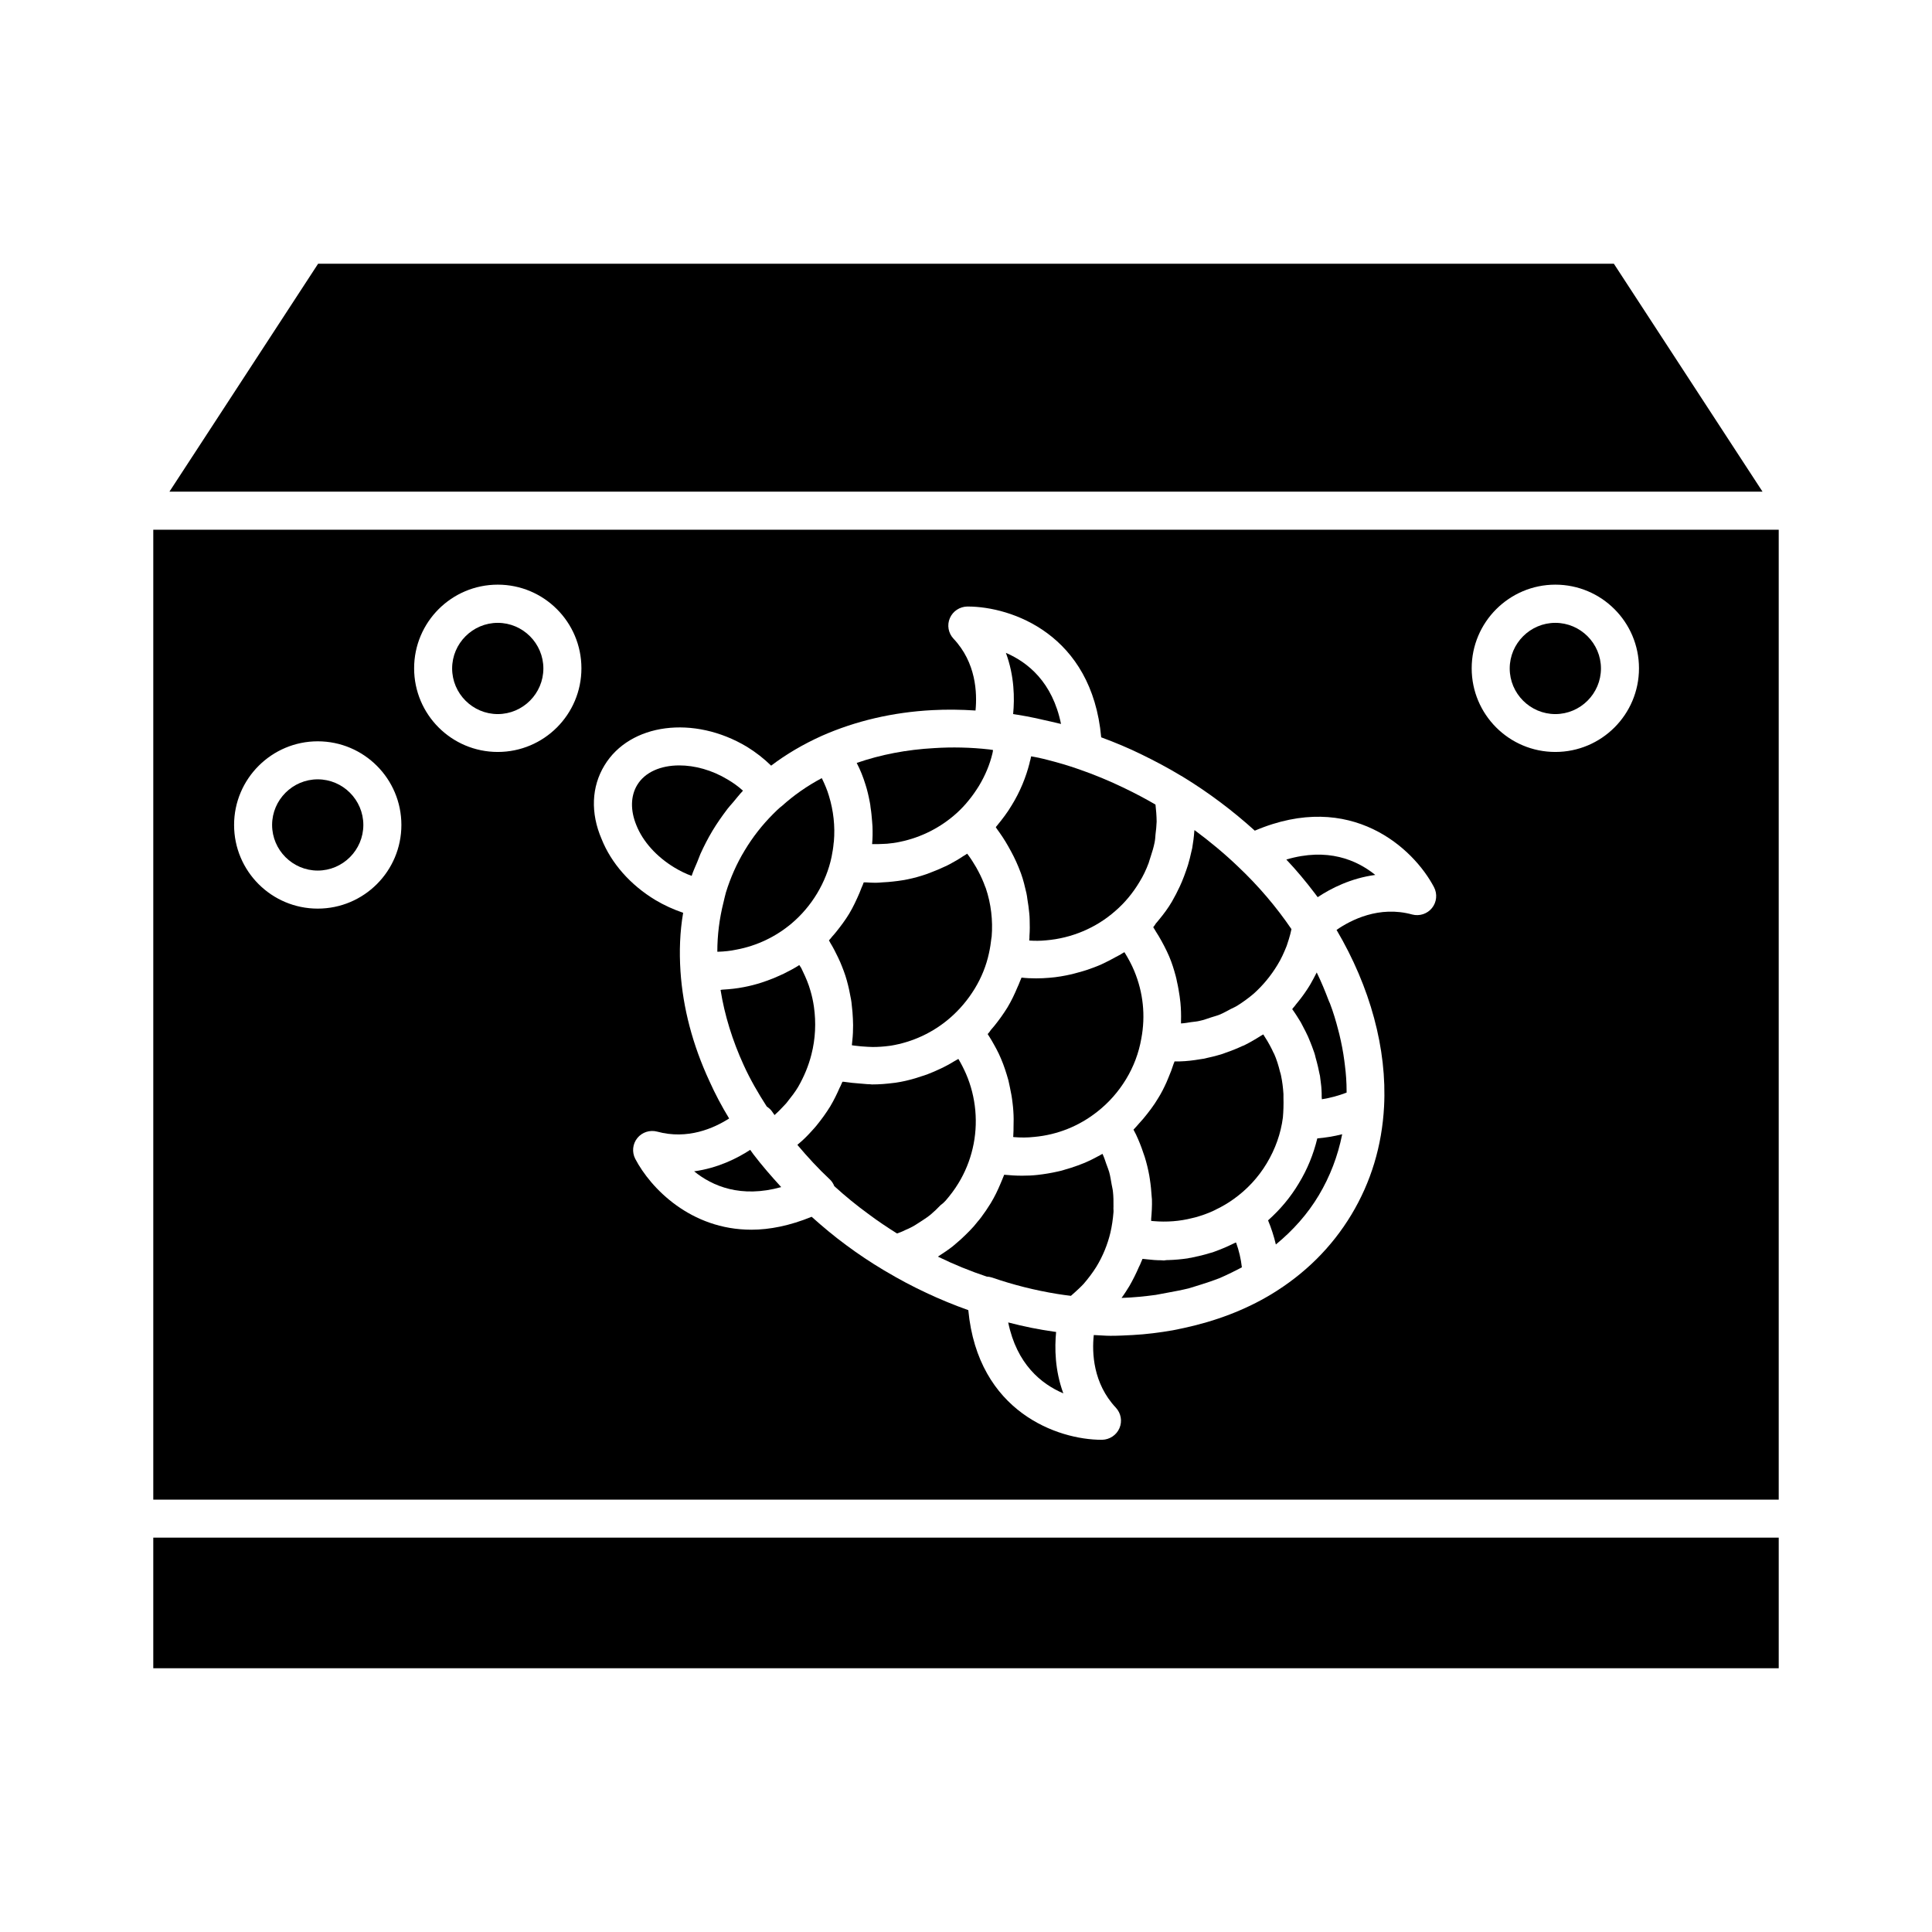 <?xml version="1.0" encoding="UTF-8"?>
<!-- Uploaded to: SVG Repo, www.svgrepo.com, Generator: SVG Repo Mixer Tools -->
<svg fill="#000000" width="800px" height="800px" version="1.1" viewBox="144 144 512 512" xmlns="http://www.w3.org/2000/svg">
 <g>
  <path d="m484.13 434.91v-0.957c-0.102-1.664-0.301-3.324-0.656-4.988-0.051-0.301-0.152-0.605-0.25-0.906-0.402-1.664-0.906-3.324-1.613-4.887 0 0 0-0.051-0.051-0.051-0.707-1.562-1.512-3.023-2.469-4.484-0.102-0.152-0.203-0.301-0.301-0.504-0.152 0.102-0.352 0.203-0.555 0.301-1.41 0.906-2.871 1.762-4.383 2.519-0.203 0.102-0.402 0.203-0.605 0.25-1.41 0.656-2.871 1.258-4.383 1.762-0.301 0.102-0.605 0.25-0.957 0.352-1.613 0.504-3.273 0.906-4.938 1.258-0.352 0.051-0.707 0.102-1.008 0.152-1.762 0.301-3.477 0.504-5.289 0.555h-1.41c-0.051 0.203-0.152 0.453-0.25 0.656-0.402 1.258-0.855 2.469-1.359 3.629-0.152 0.402-0.352 0.805-0.504 1.211-0.656 1.461-1.359 2.871-2.215 4.231-1.16 1.965-2.519 3.727-3.981 5.492-0.402 0.453-0.805 0.906-1.211 1.359-0.453 0.504-0.906 1.059-1.359 1.512 0.203 0.402 0.453 0.855 0.656 1.258 0.754 1.613 1.41 3.223 1.965 4.938 0.102 0.352 0.25 0.656 0.352 1.008 0.504 1.613 0.906 3.273 1.211 4.938 0.051 0.301 0.102 0.656 0.152 0.957 0.25 1.613 0.402 3.223 0.504 4.836 0 0.203 0.051 0.352 0.051 0.555 0.051 1.715-0.051 3.426-0.203 5.141v0.555c0.203 0 0.402 0.051 0.605 0.051 3.477 0.301 6.953 0.051 10.277-0.805 0.301-0.051 0.555-0.152 0.855-0.203 1.613-0.453 3.223-1.008 4.734-1.715 0.301-0.152 0.555-0.25 0.805-0.402 1.562-0.754 3.125-1.664 4.586-2.719 3.527-2.519 6.5-5.691 8.766-9.473 2.266-3.777 3.727-7.859 4.281-12.141 0.148-1.715 0.199-3.477 0.148-5.238z"/>
  <path d="m496.12 409.17c-0.957-2.519-1.965-4.988-3.176-7.457-0.555 1.109-1.16 2.215-1.762 3.273-1.008 1.664-2.117 3.223-3.324 4.684-0.25 0.301-0.504 0.605-0.754 0.957-0.25 0.25-0.453 0.555-0.656 0.805 0.805 1.109 1.562 2.316 2.266 3.477 0.203 0.352 0.352 0.707 0.555 1.059 0.051 0.102 0.102 0.203 0.152 0.301 0.203 0.352 0.352 0.707 0.555 1.059 0.203 0.453 0.453 0.906 0.656 1.359 0.203 0.504 0.402 1.008 0.605 1.461 0.301 0.754 0.605 1.512 0.855 2.266 0.051 0.203 0.152 0.352 0.203 0.555 0.152 0.453 0.25 0.855 0.352 1.309 0.25 0.855 0.453 1.664 0.656 2.519 0.102 0.555 0.25 1.109 0.352 1.664 0.051 0.203 0.102 0.453 0.152 0.656 0.102 0.656 0.152 1.359 0.25 2.016 0.051 0.555 0.152 1.059 0.152 1.613 0.051 0.656 0.051 1.309 0.051 1.965 0 0.203 0.051 0.402 0.051 0.605 2.266-0.352 4.434-0.957 6.551-1.762v-0.402c0-2.266-0.152-4.535-0.453-6.852-0.051-0.402-0.102-0.805-0.152-1.211-0.301-2.316-0.754-4.637-1.309-6.953-0.102-0.402-0.203-0.754-0.301-1.16-0.605-2.367-1.309-4.734-2.215-7.106-0.059-0.145-0.211-0.398-0.312-0.699z"/>
  <path d="m449.62 389.72c0.25 0.352 0.453 0.754 0.707 1.16 0.25 0.402 0.504 0.805 0.754 1.211 1.008 1.715 1.965 3.527 2.769 5.391 0.707 1.664 1.258 3.426 1.715 5.141 0.152 0.504 0.25 1.059 0.352 1.562 0.301 1.258 0.504 2.57 0.707 3.879 0.051 0.555 0.152 1.109 0.203 1.664 0.152 1.613 0.203 3.223 0.152 4.836v0.555 0.102c0.906-0.051 1.812-0.203 2.719-0.352 0.754-0.102 1.562-0.152 2.316-0.352 1.008-0.203 2.016-0.605 2.973-0.906 0.707-0.25 1.461-0.402 2.168-0.707 1.059-0.402 2.016-1.008 3.023-1.512 0.605-0.301 1.211-0.555 1.762-0.906 1.512-0.957 2.973-2.016 4.332-3.176 2.418-2.168 4.535-4.734 6.246-7.559 1.008-1.613 1.762-3.324 2.469-5.09 0.203-0.555 0.352-1.16 0.555-1.715 0.301-0.906 0.504-1.812 0.707-2.719-3.981-5.844-8.715-11.438-14.156-16.574-3.578-3.426-7.457-6.648-11.539-9.672 0 0.102-0.051 0.203-0.051 0.301-0.102 1.512-0.301 2.973-0.555 4.484-0.051 0.301-0.152 0.555-0.203 0.855-0.25 1.211-0.555 2.367-0.906 3.578-0.152 0.453-0.301 0.906-0.453 1.359-0.352 1.059-0.754 2.066-1.16 3.074-0.203 0.402-0.352 0.855-0.555 1.258-0.656 1.41-1.359 2.769-2.117 4.082-1.008 1.715-2.168 3.273-3.426 4.785-0.25 0.352-0.555 0.656-0.805 0.957-0.199 0.348-0.453 0.699-0.703 1.004z"/>
  <path d="m493.2 381.76c3.477-2.316 8.816-5.039 15.266-5.894-4.938-3.981-12.645-7.305-23.578-4.082 2.672 2.82 5.188 5.844 7.559 8.969 0.25 0.352 0.504 0.652 0.754 1.008z"/>
  <path d="m412.49 333.24c0.402 0.051 0.855 0.152 1.258 0.203h0.051c2.871 0.453 5.793 1.109 8.613 1.762 0.504 0.102 1.008 0.25 1.512 0.352 0.402 0.102 0.855 0.203 1.258 0.301-2.266-11.082-8.766-16.324-14.609-18.844 2.269 6.152 2.32 12.047 1.918 16.227z"/>
  <path d="m394.61 462.17c1.211-1.41 2.367-2.922 3.375-4.586 1.762-2.871 3.023-5.996 3.777-9.219 1.562-6.602 0.906-13.652-1.762-19.801-0.605-1.359-1.258-2.672-2.016-3.93-0.051 0.051-0.152 0.051-0.203 0.102-0.25 0.152-0.555 0.301-0.805 0.453-1.211 0.754-2.519 1.461-3.828 2.066-0.504 0.25-1.059 0.453-1.562 0.707-1.16 0.504-2.316 0.957-3.527 1.309-0.504 0.152-1.059 0.352-1.562 0.504-1.715 0.504-3.426 0.906-5.188 1.16-0.152 0-0.301 0.051-0.453 0.051-1.914 0.25-3.828 0.402-5.793 0.402-0.152 0-0.352-0.051-0.504-0.051-0.957 0-1.863-0.152-2.82-0.203-1.258-0.102-2.519-0.203-3.777-0.402-0.203-0.051-0.453-0.051-0.707-0.051-0.102 0.203-0.203 0.453-0.301 0.656-0.102 0.301-0.25 0.555-0.402 0.855-0.754 1.715-1.562 3.375-2.519 4.988-1.109 1.812-2.367 3.527-3.68 5.141-0.352 0.453-0.754 0.855-1.109 1.258-1.16 1.309-2.418 2.57-3.777 3.68l-0.152 0.152c2.719 3.223 5.543 6.297 8.566 9.117 0.555 0.504 0.957 1.16 1.211 1.812 2.871 2.621 5.894 5.09 9.07 7.406 2.418 1.812 4.988 3.527 7.559 5.141 0.707-0.25 1.41-0.504 2.066-0.855 0.707-0.301 1.41-0.605 2.117-1.008 1.008-0.555 1.914-1.211 2.871-1.812 0.605-0.402 1.211-0.805 1.762-1.258 0.957-0.805 1.863-1.664 2.719-2.57 0.496-0.359 0.949-0.762 1.355-1.215z"/>
  <path d="m423.88 496.98c-0.152 0-0.25-0.051-0.402-0.051-4.082-0.555-8.211-1.41-12.293-2.469 2.266 11.035 8.766 16.324 14.609 18.793-2.266-6.144-2.316-12.09-1.914-16.273z"/>
  <path d="m438.94 459.8c-0.051-0.656-0.25-1.309-0.352-1.965-0.203-1.109-0.352-2.215-0.656-3.273-0.203-0.707-0.504-1.41-0.754-2.117-0.301-0.906-0.605-1.812-1.008-2.672 0 0-0.051 0-0.051 0.051-0.203 0.102-0.453 0.203-0.656 0.352-1.359 0.754-2.769 1.461-4.231 2.066-0.504 0.203-1.059 0.402-1.562 0.605-1.258 0.453-2.469 0.855-3.777 1.211-0.504 0.152-1.008 0.301-1.562 0.402-1.762 0.402-3.578 0.707-5.391 0.906-1.359 0.152-2.672 0.203-4.031 0.203h-0.152c-1.562 0-3.074-0.102-4.637-0.25-0.152 0.352-0.301 0.707-0.453 1.109-0.152 0.402-0.352 0.805-0.504 1.211-0.754 1.812-1.613 3.578-2.621 5.238-0.805 1.309-1.664 2.57-2.57 3.777-0.301 0.402-0.605 0.754-0.906 1.109-0.656 0.855-1.359 1.664-2.117 2.418-0.352 0.352-0.707 0.707-1.059 1.059-0.855 0.855-1.762 1.664-2.672 2.418-0.25 0.203-0.453 0.402-0.707 0.605-1.16 0.906-2.418 1.762-3.68 2.57-0.102 0.051-0.152 0.102-0.25 0.203 4.231 2.066 8.566 3.828 12.949 5.289 0.453 0 0.957 0.102 1.41 0.25 5.543 1.914 11.336 3.375 17.23 4.332 1.211 0.203 2.418 0.352 3.629 0.504 0.707-0.605 1.41-1.258 2.117-1.914 0.402-0.402 0.855-0.805 1.258-1.258 1.211-1.41 2.367-2.922 3.375-4.535 1.715-2.82 2.973-5.894 3.727-9.07 0.402-1.762 0.656-3.527 0.805-5.34 0.051-0.504-0.051-0.957 0-1.461 0.012-1.414 0.012-2.727-0.141-4.035z"/>
  <path d="m471.34 473.35c-0.203 0.102-0.453 0.203-0.656 0.301-1.613 0.805-3.223 1.461-4.887 2.066-0.152 0.051-0.25 0.102-0.402 0.152-0.301 0.102-0.605 0.152-0.906 0.25-1.461 0.453-2.922 0.805-4.434 1.109-0.301 0.051-0.555 0.152-0.855 0.152-0.152 0.051-0.301 0.051-0.453 0.102-1.715 0.25-3.426 0.402-5.141 0.453-0.25 0-0.504 0-0.805 0.051-0.102 0-0.25 0.051-0.352 0.051-0.25 0-0.453-0.051-0.707-0.051-1.258 0-2.519-0.102-3.777-0.25-0.301-0.051-0.656-0.051-0.957-0.102h-0.25c-0.102 0.352-0.301 0.656-0.402 0.957-0.152 0.402-0.301 0.754-0.504 1.109-0.754 1.762-1.613 3.477-2.57 5.141-0.656 1.059-1.309 2.117-2.066 3.125 3.074-0.102 6.098-0.402 9.07-0.805 1.008-0.152 1.965-0.402 2.973-0.555 1.914-0.352 3.828-0.707 5.691-1.16 1.109-0.301 2.215-0.707 3.273-1.008 1.613-0.504 3.273-1.059 4.836-1.664 1.109-0.453 2.117-0.957 3.176-1.461 0.957-0.453 1.914-0.957 2.871-1.461-0.25-2.215-0.754-4.383-1.512-6.5-0.105-0.102-0.207-0.051-0.254-0.004z"/>
  <path d="m228.2 374.71c6.648 0 12.09-5.441 12.09-12.09 0-6.648-5.441-12.09-12.09-12.09-6.648 0-12.09 5.441-12.09 12.09 0 6.648 5.441 12.09 12.09 12.09z"/>
  <path d="m322.71 373.9c1.512 0.906 3.023 1.664 4.586 2.215 0.402-1.258 0.957-2.418 1.461-3.629 0.301-0.707 0.555-1.461 0.855-2.168 0.957-2.117 2.016-4.18 3.223-6.195 1.211-2.016 2.57-3.93 3.981-5.793 0.453-0.605 0.957-1.109 1.461-1.715 0.855-1.008 1.664-2.066 2.621-3.074-1.211-1.109-2.621-2.117-4.082-2.973-4.18-2.519-8.715-3.727-12.797-3.727-4.887 0-9.117 1.762-11.184 5.238-1.715 2.871-1.812 6.648-0.203 10.578 1.715 4.34 5.34 8.371 10.078 11.242z"/>
  <path d="m359.04 423.43c1.059-4.133 1.258-8.414 0.656-12.645-0.203-1.41-0.504-2.82-0.906-4.18-0.504-1.812-1.211-3.477-2.016-5.141-0.152-0.301-0.301-0.656-0.453-0.957-0.152-0.25-0.352-0.504-0.504-0.754-1.309 0.855-2.672 1.562-4.082 2.266-0.402 0.203-0.805 0.352-1.211 0.555-1.109 0.504-2.215 0.957-3.375 1.359-0.453 0.152-0.906 0.301-1.309 0.453-1.562 0.504-3.125 0.906-4.734 1.211-1.812 0.352-3.629 0.555-5.492 0.656-0.203 0-0.453 0.051-0.656 0.102 1.059 6.648 3.125 13.352 6.144 19.949 1.715 3.777 3.828 7.406 6.098 10.934 0.504 0.352 1.008 0.754 1.359 1.258 0.203 0.352 0.504 0.656 0.707 1.008 0.051-0.051 0.102-0.102 0.152-0.152 0.906-0.805 1.715-1.664 2.519-2.519 0.301-0.301 0.605-0.656 0.855-1.008 0.957-1.211 1.914-2.418 2.719-3.777 1.562-2.723 2.769-5.594 3.527-8.617z"/>
  <path d="m275.91 333.24c6.648 0 12.09-5.441 12.09-12.09 0-6.648-5.441-12.09-12.09-12.09-6.648 0-12.09 5.441-12.09 12.09 0 6.648 5.441 12.09 12.09 12.09z"/>
  <path d="m411.18 368.26c0.25 0.453 0.504 0.906 0.754 1.359 0.957 1.762 1.812 3.629 2.519 5.543 0.051 0.152 0.102 0.301 0.152 0.402 0.605 1.664 1.008 3.426 1.41 5.141 0.102 0.504 0.203 1.059 0.25 1.562 0.203 1.258 0.402 2.519 0.504 3.777 0.051 0.555 0.102 1.109 0.102 1.664 0.051 1.41 0.051 2.871-0.051 4.332 0 0.352 0 0.656-0.051 1.008v0.203c1.461 0.102 2.922 0.102 4.434-0.051 6.75-0.555 13.25-3.273 18.34-7.758 2.519-2.168 4.684-4.785 6.398-7.656 1.008-1.613 1.812-3.324 2.469-5.09 0.203-0.605 0.352-1.211 0.555-1.762 0.402-1.211 0.754-2.367 1.008-3.629 0.152-0.707 0.203-1.461 0.25-2.168 0.152-1.109 0.25-2.215 0.301-3.375 0-0.805-0.051-1.562-0.102-2.367-0.051-0.754-0.152-1.461-0.203-2.168-2.672-1.562-5.34-2.973-8.062-4.281-4.031-1.965-8.262-3.727-12.695-5.238-2.469-0.855-5.039-1.613-7.609-2.266-0.707-0.203-1.359-0.352-2.066-0.504-0.855-0.203-1.664-0.352-2.519-0.504-0.102 0.555-0.25 1.109-0.402 1.613v0.051 0.051c-0.957 3.777-2.519 7.656-4.734 11.234-1.16 1.965-2.519 3.727-3.93 5.441-0.102 0.102-0.203 0.25-0.301 0.402 0.102 0.152 0.203 0.301 0.301 0.453 1.066 1.457 2.074 2.965 2.981 4.578z"/>
  <path d="m184.62 541.42h430.76v-257.04h-430.76zm371.56-242.48c12.242 0 22.168 9.926 22.168 22.168 0 12.242-9.926 22.168-22.168 22.168-12.242 0-22.168-9.926-22.168-22.168 0-12.242 9.977-22.168 22.168-22.168zm-252 47.914c6.75-11.184 23.68-13.402 37.785-4.938 2.367 1.461 4.484 3.125 6.398 4.988 3.981-3.023 8.516-5.691 13.453-7.91 8.918-3.93 18.742-6.246 29.27-6.801 3.727-0.203 7.609-0.152 11.438 0.102 0.453-4.684 0.152-12.695-5.844-19.043-1.359-1.461-1.762-3.578-0.957-5.441 0.805-1.863 2.621-3.023 4.586-3.074h0.152c11.586 0 32.898 7.356 35.367 34.66 3.68 1.359 7.305 2.871 10.68 4.535 3.426 1.664 6.953 3.527 10.379 5.594l0.605 0.352c6.852 4.18 13.25 9.02 19.043 14.258 25.543-10.883 42.168 4.785 47.508 15.012 0.906 1.762 0.707 3.93-0.555 5.492-1.258 1.562-3.324 2.215-5.238 1.715-8.766-2.418-16.273 1.461-20.051 4.082 8.918 15.113 13.402 31.539 12.594 46.805-0.555 10.43-3.477 20.051-8.664 28.668-5.188 8.613-12.344 15.719-21.262 21.109-6.852 4.133-14.711 7.106-23.125 8.918-0.957 0.203-1.965 0.402-2.922 0.605-3.477 0.605-7.004 1.059-10.629 1.258-1.965 0.102-3.879 0.203-5.894 0.203-1.461 0-2.973-0.152-4.434-0.203-0.504 4.684-0.203 12.797 5.844 19.246 1.359 1.461 1.762 3.578 0.957 5.441-0.805 1.863-2.621 3.023-4.586 3.074h-0.152c-11.539 0-32.746-7.305-35.316-34.359-7.508-2.672-14.863-6.098-21.867-10.277l-0.605-0.352c-3.375-2.016-6.699-4.231-9.824-6.551-3.223-2.367-6.297-4.938-9.219-7.559-5.793 2.367-11.133 3.426-15.973 3.426-16.07 0-26.703-10.984-30.781-18.793-0.906-1.762-0.707-3.93 0.555-5.492 1.258-1.562 3.324-2.215 5.238-1.715 8.113 2.215 15.062-0.906 19.094-3.477-1.965-3.223-3.727-6.551-5.238-9.926-4.434-9.574-7.004-19.348-7.656-29.07-0.352-5.34-0.152-10.531 0.707-15.516-2.519-0.855-4.988-1.965-7.356-3.375-6.602-3.981-11.688-9.723-14.258-16.172-2.977-6.906-2.676-13.859 0.754-19.5zm-28.266-47.914c12.242 0 22.168 9.926 22.168 22.168 0 12.242-9.926 22.168-22.168 22.168-12.242 0-22.168-9.926-22.168-22.168 0-12.242 9.926-22.168 22.168-22.168zm-47.711 41.516c12.242 0 22.168 9.926 22.168 22.168 0 12.242-9.926 22.168-22.168 22.168-12.242 0-22.168-9.926-22.168-22.168 0-12.242 9.977-22.168 22.168-22.168z"/>
  <path d="m373.35 351.88c0.504 1.562 0.855 3.125 1.16 4.734 0.102 0.453 0.152 0.906 0.203 1.41 0.203 1.211 0.301 2.418 0.402 3.629 0.051 0.453 0.051 0.906 0.102 1.359 0.051 1.562 0.051 3.125-0.102 4.684h0.605c0.754 0 1.562 0 2.316-0.051 0.352 0 0.707-0.051 1.059-0.051 1.16-0.102 2.266-0.25 3.426-0.504 5.644-1.16 10.832-3.828 15.012-7.609 1.16-1.059 2.215-2.168 3.176-3.375 1.008-1.211 1.863-2.469 2.719-3.828 1.664-2.769 2.871-5.644 3.578-8.613 0.102-0.301 0.102-0.605 0.152-0.906-0.352-0.051-0.707-0.102-1.008-0.152-4.938-0.555-9.824-0.656-14.559-0.352-7.305 0.402-14.156 1.715-20.555 3.93 0.953 1.816 1.707 3.731 2.312 5.695z"/>
  <path d="m405.74 418.04c0.152 0.25 0.301 0.504 0.453 0.707 0.203 0.301 0.352 0.605 0.555 0.906 0.906 1.562 1.812 3.176 2.519 4.887 0.805 1.863 1.41 3.777 1.965 5.742 0.152 0.605 0.25 1.211 0.402 1.863 0.301 1.359 0.555 2.769 0.707 4.18 0.102 0.707 0.152 1.41 0.203 2.117 0.102 1.41 0.102 2.871 0.051 4.281 0 0.605 0 1.211-0.051 1.863 0 0.25 0 0.453-0.051 0.707 0.051 0 0.152 0.051 0.203 0.051 1.812 0.152 3.578 0.152 5.391-0.051 6.144-0.555 11.891-2.871 16.727-6.699 3.023-2.367 5.594-5.289 7.609-8.613 2.016-3.324 3.375-6.953 4.031-10.73 1.16-6.098 0.504-12.242-1.863-17.938-0.707-1.715-1.562-3.273-2.519-4.836-0.051-0.051-0.102-0.102-0.102-0.152-0.203 0.152-0.402 0.25-0.605 0.352-0.504 0.352-1.059 0.605-1.613 0.906-1.258 0.707-2.519 1.359-3.828 1.965-0.656 0.301-1.309 0.555-1.965 0.805-1.309 0.504-2.672 0.957-4.031 1.309-0.605 0.152-1.211 0.352-1.863 0.504-1.965 0.453-3.981 0.805-5.996 0.957-1.16 0.102-2.316 0.152-3.477 0.152h-0.051c-1.309 0-2.57-0.051-3.828-0.203-0.152 0.402-0.352 0.805-0.504 1.211-0.152 0.453-0.352 0.855-0.555 1.309-0.754 1.812-1.613 3.629-2.672 5.391-1.059 1.715-2.215 3.324-3.477 4.887-0.301 0.352-0.605 0.707-0.906 1.059-0.305 0.457-0.559 0.812-0.859 1.113z"/>
  <path d="m363.68 393.2c0.152 0.203 0.203 0.453 0.352 0.656 0.754 1.211 1.41 2.519 2.016 3.777 0.203 0.453 0.402 0.855 0.605 1.309 0.656 1.562 1.309 3.223 1.762 4.887 0.453 1.613 0.805 3.273 1.109 4.988 0.102 0.504 0.152 1.008 0.203 1.562 0.152 1.211 0.25 2.418 0.301 3.629 0 0.555 0.051 1.109 0.051 1.664 0 1.359-0.051 2.719-0.203 4.082-0.051 0.352-0.051 0.656-0.102 1.008v0.25c0.25 0.051 0.504 0.051 0.754 0.102 1.16 0.152 2.316 0.25 3.426 0.301 0.453 0 0.906 0.051 1.309 0.051 1.461 0 2.973-0.102 4.434-0.301 0.152 0 0.25-0.051 0.402-0.051 5.793-0.957 11.184-3.477 15.617-7.305 2.57-2.215 4.785-4.836 6.602-7.809 1.812-2.973 3.074-6.144 3.777-9.422 0.301-1.359 0.504-2.719 0.656-4.082 0-0.102 0.051-0.152 0.051-0.25 0.352-4.332-0.152-8.715-1.562-12.898-0.051-0.102-0.102-0.25-0.152-0.352-0.504-1.41-1.109-2.769-1.812-4.082-0.203-0.352-0.402-0.707-0.605-1.109-0.605-1.008-1.211-2.016-1.914-2.973-0.152-0.203-0.301-0.402-0.453-0.605-0.051 0.051-0.152 0.102-0.203 0.152-0.301 0.203-0.605 0.352-0.906 0.555-1.109 0.754-2.266 1.41-3.477 2.066-0.504 0.25-0.957 0.504-1.461 0.707-1.109 0.504-2.215 1.008-3.324 1.41-0.504 0.203-0.957 0.352-1.461 0.555-1.613 0.555-3.223 1.008-4.938 1.359-1.715 0.352-3.426 0.555-5.141 0.707-0.555 0.051-1.059 0.051-1.613 0.102-0.605 0.051-1.16 0.102-1.762 0.102-0.855 0-1.664-0.051-2.519-0.102h-0.605c-0.152 0.453-0.352 0.906-0.555 1.359-0.203 0.453-0.352 0.957-0.555 1.41-0.805 1.863-1.664 3.727-2.719 5.492-1.059 1.762-2.316 3.426-3.578 4.988-0.301 0.402-0.656 0.754-0.957 1.109-0.195 0.246-0.496 0.648-0.848 1z"/>
  <path d="m335.71 383.22c-1.059 4.231-1.613 8.566-1.613 13h0.203c1.613-0.051 3.223-0.203 4.836-0.555 5.441-1.008 10.48-3.426 14.66-6.953 1.309-1.109 2.57-2.367 3.68-3.68 1.109-1.309 2.168-2.769 3.074-4.281 1.812-3.023 3.125-6.297 3.828-9.672 0.25-1.258 0.453-2.469 0.555-3.727 0-0.102 0.051-0.203 0.051-0.301 0.352-4.082-0.102-8.211-1.309-12.141-0.453-1.562-1.109-3.074-1.812-4.535-0.051-0.051-0.051-0.102-0.102-0.152-3.879 2.066-7.406 4.535-10.531 7.356-0.051 0.051-0.102 0.102-0.203 0.152-0.754 0.605-1.41 1.258-2.117 1.965-2.922 2.922-5.441 6.144-7.559 9.672-2.117 3.477-3.777 7.254-4.988 11.184-0.199 0.805-0.449 1.711-0.652 2.668z"/>
  <path d="m488.21 457.58c-2.215 3.727-4.988 7.004-8.16 9.824 0.855 2.066 1.562 4.231 2.066 6.398 4.535-3.727 8.414-8.062 11.387-13.047 2.973-4.988 5.039-10.379 6.195-16.172-2.168 0.555-4.383 0.906-6.602 1.109-1.008 4.18-2.617 8.16-4.887 11.887z"/>
  <path d="m184.62 551.49h430.76v34.613h-430.76z"/>
  <path d="m343.72 449.98c-0.051-0.051-0.051-0.051 0 0-0.051-0.051-0.051-0.051 0 0-0.352-0.453-0.605-0.855-0.906-1.258-3.477 2.266-8.613 4.836-14.863 5.691 4.836 3.93 12.395 7.152 23.074 4.18-2.57-2.82-5.039-5.641-7.305-8.613z"/>
  <path d="m188.9 274.3h422.19l-39.398-60.406h-343.39z"/>
  <path d="m556.18 333.24c6.648 0 12.09-5.441 12.09-12.09 0-6.648-5.441-12.09-12.09-12.09-6.648 0-12.09 5.441-12.09 12.09 0 6.648 5.438 12.09 12.09 12.09z"/>
 </g>
</svg>
